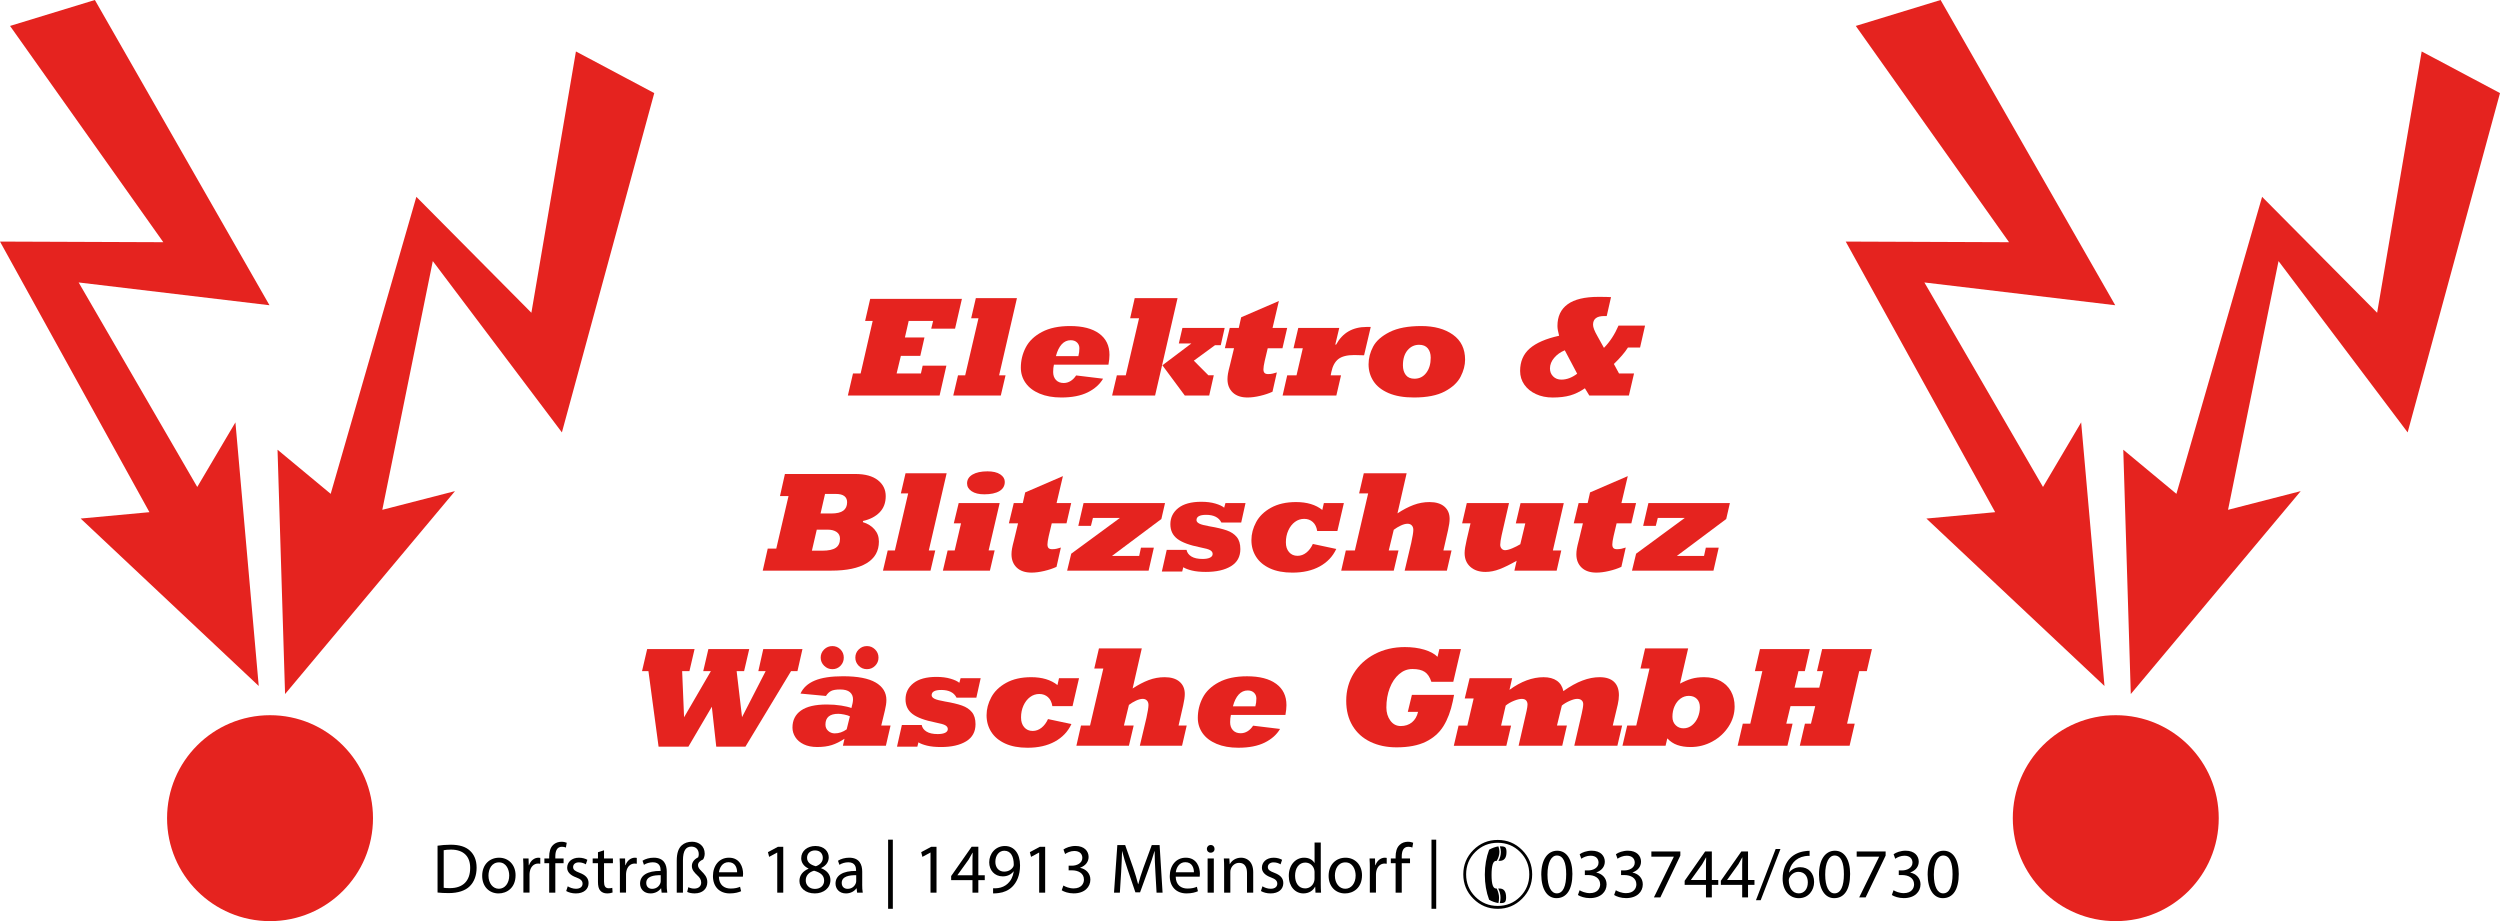 <?xml version="1.0" encoding="UTF-8"?><svg id="Ebene_1" xmlns="http://www.w3.org/2000/svg" width="1469.84" height="541.58" xmlns:xlink="http://www.w3.org/1999/xlink" viewBox="0 0 1469.84 541.58"><defs><style>.cls-1{clip-path:url(#clippath-2);}.cls-2{clip-path:url(#clippath-1);}.cls-3{clip-path:url(#clippath-4);}.cls-4{fill:#e5231f;}.cls-5{clip-path:url(#clippath);}.cls-6{fill:none;}.cls-7{clip-path:url(#clippath-3);}</style><clipPath id="clippath"><rect class="cls-6" width="1469.84" height="541.58"/></clipPath><clipPath id="clippath-1"><rect class="cls-6" width="1469.84" height="541.58"/></clipPath><clipPath id="clippath-2"><rect class="cls-6" x="254.11" y="491.12" width="899.03" height="43.21"/></clipPath><clipPath id="clippath-3"><rect class="cls-6" x="254.11" y="491.12" width="899.03" height="43.21"/></clipPath><clipPath id="clippath-4"><rect class="cls-6" x="254.11" y="491.12" width="899.03" height="43.21"/></clipPath></defs><g><path class="cls-4" d="M547.49,193.24l1.13-4.56h-14.37l-2.22,9.73h11.5l-2.45,10.82h-11.43l-2.49,10.33h14.29l1.02-4.56h13.95l-4,17.54h-53.93l3.02-12.97h4.49l7.09-30.89h-4.45l2.98-12.97h53.93l-4.04,17.54h-14.02Z"/><path class="cls-4" d="M591.2,220.66l-2.79,11.88h-27.95l2.79-11.88h4.22l7.81-33.53h-4.3l2.75-11.84h24.17l-10.48,45.37h3.78Z"/><path class="cls-4" d="M652.3,208.59c0,1.66-.2,3.6-.6,5.81h-32.06c-.3,1.28-.45,2.72-.45,4.3,0,1.96,.55,3.53,1.66,4.71s2.62,1.77,4.53,1.77c1.43,0,2.78-.38,4.04-1.15,1.26-.77,2.35-1.87,3.28-3.3l15.84,1.92c-1.96,3.34-4.97,6.02-9.03,8.03-4.06,2.01-9.23,3.02-15.52,3.02-4.9,0-9.16-.76-12.77-2.28-3.61-1.52-6.35-3.61-8.22-6.26-1.87-2.65-2.81-5.65-2.81-8.99,0-4.22,.96-8.19,2.89-11.9,1.92-3.71,5.08-6.73,9.47-9.07,4.39-2.34,9.92-3.51,16.61-3.51,7.37,0,13.07,1.48,17.1,4.43s6.04,7.12,6.04,12.47Zm-17.69-3.85c0-1.36-.46-2.48-1.38-3.38-.92-.89-2.16-1.34-3.71-1.34-2.06,0-3.83,.8-5.3,2.39s-2.61,3.92-3.41,6.96h13.2c.4-1.44,.6-2.99,.6-4.63Z"/><path class="cls-4" d="M653.85,232.54l2.79-11.88h5.24l7.81-33.53h-5.24l2.68-11.84h25.19l-13.2,57.25h-25.27Zm39.22-30.59l2.11-9.13h24.85l-2.3,10.14h-3.39l-12.45,9.09,8.56,8.6h3.17l-2.68,11.88h-14.37l-13.16-17.76,17.01-12.82h-7.35Z"/><path class="cls-4" d="M754.01,204.74h-8.67l-1.77,7.47c-.5,2.21-.75,3.86-.75,4.94,0,.98,.22,1.69,.66,2.13s1.15,.66,2.13,.66,1.88-.1,2.7-.3,1.62-.43,2.4-.68l-2.56,11.35c-2.11,.98-4.53,1.79-7.26,2.43-2.73,.64-5.2,.96-7.41,.96-3.75,0-6.65-.98-8.71-2.94s-3.09-4.56-3.09-7.81c0-1.03,.1-2.14,.3-3.32,.2-1.18,.59-2.85,1.17-5.02l2.38-9.88h-5.39l2.87-11.92h5.32l1.4-6.26,22.18-9.58-3.73,15.84h8.6l-2.77,11.93Z"/><path class="cls-4" d="M803.53,192.22h2.38l-3.92,16.67c-1.66-.1-3.6-.15-5.81-.15-4.17,0-7.27,.79-9.3,2.36-2.02,1.57-3.4,4.11-4.13,7.6l-.38,1.96h6.07l-2.75,11.88h-31.6l2.71-11.88h5.47l3.7-15.92h-5.47l2.79-11.92h24.1l-2.34,9.8h.49c3.75-6.93,9.74-10.4,17.99-10.4Z"/><path class="cls-4" d="M861.38,211.46c0,3.24-.87,6.58-2.62,9.99-1.75,3.42-4.86,6.32-9.33,8.69s-10.51,3.56-18.1,3.56c-5.96,0-10.94-.86-14.93-2.58-4-1.72-6.96-4.05-8.88-7-1.92-2.94-2.89-6.24-2.89-9.88s.89-7.04,2.66-10.41c1.77-3.37,5-6.23,9.69-8.6,4.69-2.36,10.89-3.54,18.61-3.54s13.88,1.7,18.65,5.09c4.76,3.4,7.14,8.29,7.14,14.68Zm-29.79,11.2c2.92,0,5.24-1.16,6.98-3.47s2.6-5.28,2.6-8.9c0-2.26-.57-4.09-1.72-5.49-1.14-1.4-2.85-2.09-5.11-2.09-2.72,0-4.98,1.07-6.79,3.21s-2.72,5.09-2.72,8.86c0,2.31,.56,4.21,1.68,5.68,1.12,1.46,2.82,2.2,5.08,2.2Z"/><path class="cls-4" d="M947.18,174.69l-2.53,11.13h-1.55c-4.33,0-6.49,1.7-6.49,5.09,0,1.51,.84,3.72,2.53,6.64l3.88,6.98c3.49-3.57,6.35-7.93,8.56-13.09h15.61l-2.94,12.9h-7.13c-1.79,2.84-4.54,6.06-8.26,9.66l3.02,5.58h8.83l-3.02,12.97h-23.27l-2.6-4.26c-2.94,2.01-5.84,3.42-8.69,4.22s-6.27,1.21-10.24,1.21c-3.67,0-6.96-.67-9.86-2.02-2.9-1.34-5.18-3.2-6.83-5.56-1.65-2.36-2.47-5.04-2.47-8.03,0-5.51,1.88-9.91,5.64-13.2s9.52-5.79,17.29-7.51c-.65-2.36-.98-4.29-.98-5.77,0-5.58,1.99-9.82,5.98-12.73,3.98-2.9,10.03-4.36,18.12-4.36,3.3,0,5.77,.05,7.4,.15Zm-29.19,48.5c3.14,0,6.24-1.16,9.28-3.47l-7.28-13.77c-2.51,1.03-4.6,2.51-6.24,4.45-1.65,1.94-2.47,4.01-2.47,6.22,0,1.91,.63,3.48,1.89,4.71,1.25,1.24,2.86,1.86,4.82,1.86Z"/></g><g><path class="cls-4" d="M520.75,291.71c0,3.9-1.19,7.07-3.58,9.52-2.39,2.45-5.64,4.14-9.77,5.07l-.08,.68c2.87,.88,5.15,2.31,6.86,4.3,1.71,1.99,2.56,4.36,2.56,7.13,0,5.58-2.41,9.82-7.22,12.73-4.81,2.9-11.74,4.36-20.76,4.36h-40.32l2.94-12.97h5.02l7.2-30.89h-5.02l2.9-12.97h41.36c5.76,0,10.18,1.21,13.27,3.62,3.09,2.41,4.64,5.55,4.64,9.42Zm-26.89,25.01c0-1.74-.67-3.05-2-3.96s-3.08-1.36-5.24-1.36h-6.41l-2.87,12.37h6.03c3.7,0,6.37-.57,8.01-1.7,1.66-1.13,2.48-2.92,2.48-5.35Zm4.19-21.46c0-1.53-.54-2.73-1.62-3.58-1.08-.85-2.75-1.28-5.02-1.28h-6.34l-2.64,11.5h6.26c3.24,0,5.61-.55,7.11-1.66s2.25-2.77,2.25-4.98Z"/><path class="cls-4" d="M549.87,323.62l-2.79,11.88h-27.95l2.79-11.88h4.22l7.81-33.53h-4.3l2.75-11.84h24.17l-10.48,45.37h3.78Z"/><path class="cls-4" d="M584.79,323.62l-2.79,11.88h-27.64l2.79-11.88h4.15l3.73-15.92h-4.26l2.87-11.92h24.1l-6.49,27.83h3.54Zm5.96-40.31c0,2.36-1.06,4.17-3.17,5.43-2.11,1.26-5.08,1.89-8.9,1.89-3.14,0-5.61-.6-7.41-1.81s-2.7-2.74-2.7-4.6c0-2.21,1.07-3.95,3.21-5.21,2.14-1.26,5.08-1.89,8.82-1.89,3.19,0,5.68,.59,7.47,1.77,1.78,1.19,2.68,2.66,2.68,4.42Z"/><path class="cls-4" d="M627.03,307.7h-8.67l-1.77,7.47c-.5,2.21-.75,3.86-.75,4.94,0,.98,.22,1.69,.66,2.13s1.15,.66,2.13,.66,1.88-.1,2.7-.3c.82-.2,1.62-.43,2.4-.68l-2.56,11.35c-2.11,.98-4.53,1.79-7.26,2.43-2.73,.64-5.2,.96-7.41,.96-3.75,0-6.65-.98-8.71-2.94s-3.09-4.56-3.09-7.81c0-1.03,.1-2.14,.3-3.32s.59-2.85,1.17-5.02l2.38-9.88h-5.39l2.87-11.92h5.32l1.4-6.26,22.18-9.58-3.73,15.84h8.6l-2.77,11.93Z"/><path class="cls-4" d="M682.81,305.14l-29.04,21.72h15.99l1.06-4.86h7.58l-3.09,13.5h-47.9l2.41-9.96,28.59-21.01h-15.84l-1.17,4.64h-7.43l3.09-13.39h47.9l-2.15,9.36Z"/><path class="cls-4" d="M719.73,298.5l.75-2.71h11.8l-2.53,11.43h-11.65c-1.51-3.02-4.5-4.53-8.98-4.53-3.77,0-5.66,1.03-5.66,3.09,0,.8,.54,1.49,1.62,2.05,1.08,.57,3.14,1.11,6.19,1.64,4.17,.7,7.51,1.5,10.01,2.38s4.46,2.18,5.86,3.9c1.41,1.72,2.11,4.08,2.11,7.07,0,4.48-1.84,7.83-5.51,10.07-3.67,2.24-8.6,3.36-14.78,3.36-3.24,0-5.97-.27-8.18-.81s-3.91-1.19-5.09-1.94l-.64,2.53h-11.96l2.87-12.75h11.65c.3,1.61,1.24,2.9,2.81,3.88s3.78,1.47,6.62,1.47c1.89,0,3.34-.26,4.37-.77s1.55-1.24,1.55-2.17c0-.88-.46-1.6-1.38-2.17s-2.85-1.12-5.79-1.68c-6.34-1.26-10.87-2.93-13.6-5.02s-4.09-4.95-4.09-8.6c0-3.87,1.55-7.04,4.64-9.5s7.62-3.7,13.58-3.7c3.09,0,5.83,.35,8.2,1.04,2.4,.7,4.13,1.51,5.21,2.44Z"/><path class="cls-4" d="M777.43,299.82l.91-4.04h11.77l-3.81,16.41h-11.88c-.35-2.29-1.21-4.05-2.58-5.28s-3.06-1.85-5.07-1.85-3.83,.6-5.45,1.81-2.91,2.87-3.87,4.98c-.96,2.11-1.43,4.44-1.43,6.98s.62,4.34,1.87,5.79c1.24,1.45,2.9,2.17,4.96,2.17,1.89,0,3.61-.62,5.19-1.87,1.57-1.24,2.85-2.95,3.83-5.11l13.77,2.94c-2.06,4.43-5.31,7.85-9.73,10.28s-9.78,3.64-16.07,3.64c-5.15,0-9.54-.82-13.14-2.47-3.61-1.65-6.34-3.92-8.18-6.81-1.85-2.89-2.77-6.16-2.77-9.81s.92-7.12,2.77-10.58,4.77-6.29,8.77-8.5,8.9-3.32,14.71-3.32c6.4,0,11.56,1.55,15.43,4.64Z"/><path class="cls-4" d="M840.45,295.18c3.77,0,6.69,.89,8.75,2.66s3.09,4.18,3.09,7.22c0,1.66-.31,3.87-.94,6.64l-2.72,11.92h4.79l-2.75,11.88h-24.82l3.88-16.37c.8-3.67,1.21-6.2,1.21-7.58,0-1.13-.31-2.02-.92-2.66-.62-.64-1.44-.96-2.47-.96-1.13,0-2.45,.35-3.94,1.04-1.5,.69-2.88,1.53-4.17,2.51l-2.94,12.14h5.73l-2.79,11.88h-30.89l2.71-11.88h5.32l7.81-33.53h-5.32l2.75-11.84h25.19l-5.39,23.57c3.29-2.16,6.44-3.81,9.45-4.94,3.01-1.13,6.13-1.7,9.38-1.7Z"/><path class="cls-4" d="M882.04,320.3c0,.91,.27,1.66,.81,2.26s1.21,.91,2.02,.91c1.08,0,2.49-.36,4.22-1.09s3.32-1.53,4.75-2.41l2.94-12.26h-5.58l2.79-11.92h25.42l-6.41,27.83h4.94l-2.72,11.88h-24.85l1.32-5.81c-3.77,2.16-7.08,3.8-9.94,4.9-2.85,1.11-5.65,1.66-8.39,1.66-3.7,0-6.66-1-8.9-3-2.24-2-3.36-4.7-3.36-8.09,0-1.76,.43-4.46,1.28-8.11l2.19-9.35h-4.94l2.75-11.92h24.82l-4.34,18.93c-.54,2.47-.82,4.33-.82,5.59Z"/><path class="cls-4" d="M959.13,307.7h-8.67l-1.77,7.47c-.5,2.21-.75,3.86-.75,4.94,0,.98,.22,1.69,.66,2.13s1.15,.66,2.13,.66,1.88-.1,2.7-.3c.82-.2,1.62-.43,2.4-.68l-2.56,11.35c-2.11,.98-4.53,1.79-7.26,2.43-2.73,.64-5.2,.96-7.41,.96-3.75,0-6.65-.98-8.71-2.94s-3.09-4.56-3.09-7.81c0-1.03,.1-2.14,.3-3.32s.59-2.85,1.17-5.02l2.38-9.88h-5.39l2.87-11.92h5.32l1.4-6.26,22.18-9.58-3.73,15.84h8.6l-2.77,11.93Z"/><path class="cls-4" d="M1014.91,305.14l-29.04,21.72h15.99l1.06-4.86h7.58l-3.09,13.5h-47.9l2.41-9.96,28.59-21.01h-15.84l-1.17,4.64h-7.43l3.09-13.39h47.9l-2.15,9.36Z"/></g><g><path class="cls-4" d="M401.06,394.59l1.13,27.12,15.76-27.12h-4.49l3.02-12.97h24.02l-3.02,12.97h-4.38l3.17,27.04,13.88-27.04h-4.3l2.9-12.97h23.04l-2.94,12.97h-3.77l-26.81,44.39h-17.16l-2.6-23.46-13.77,23.46h-17.54l-5.96-44.39h-3.77l3.02-12.97h27.87l-3.02,12.97h-4.28Z"/><path class="cls-4" d="M521.14,411.56c0,1.71-.29,3.75-.87,6.11l-2.15,8.9h5.47l-2.75,11.88h-25.27l.94-4.11c-2.59,1.71-5.08,2.95-7.47,3.71-2.39,.77-5.26,1.15-8.6,1.15-3.04,0-5.66-.52-7.84-1.56-2.19-1.04-3.85-2.45-4.98-4.21-1.13-1.76-1.7-3.65-1.7-5.66,0-4.32,1.67-7.67,5.02-10.03,3.34-2.36,8.38-3.54,15.12-3.54,3.04,0,5.86,.21,8.47,.62,2.6,.42,4.62,.9,6.05,1.45,.63-2.21,.94-3.93,.94-5.17,0-1.71-.61-3.09-1.83-4.15-1.22-1.06-3.14-1.58-5.75-1.58-2.36,0-4.12,.29-5.28,.87s-2.17,1.56-3.05,2.94l-14.97-1.4c1.53-3.39,4.32-5.94,8.35-7.64s9.58-2.55,16.65-2.55c8.55,0,14.93,1.22,19.16,3.66,4.22,2.46,6.34,5.89,6.34,10.31Zm-25.05-24.92c0,1.86-.64,3.46-1.92,4.79s-2.88,2-4.79,2-3.47-.67-4.83-2-2.04-2.93-2.04-4.79,.68-3.52,2.04-4.83,2.97-1.96,4.83-1.96,3.44,.65,4.75,1.96,1.96,2.92,1.96,4.83Zm-5.31,44.54c2.46,0,4.8-.79,7.01-2.38l1.89-7.66c-.78-.4-1.89-.75-3.34-1.04s-2.61-.43-3.49-.43c-5.03,0-7.54,2.11-7.54,6.34,0,1.51,.54,2.75,1.62,3.71s2.36,1.46,3.85,1.46Zm25.72-44.54c0,1.86-.66,3.46-1.98,4.79-1.32,1.33-2.92,2-4.81,2s-3.53-.67-4.85-2c-1.32-1.33-1.98-2.93-1.98-4.79s.67-3.52,2.02-4.83c1.34-1.31,2.95-1.96,4.81-1.96s3.42,.65,4.77,1.96c1.35,1.31,2.02,2.92,2.02,4.83Z"/><path class="cls-4" d="M564.02,401.46l.75-2.71h11.8l-2.53,11.43h-11.65c-1.51-3.02-4.5-4.53-8.98-4.53-3.77,0-5.66,1.03-5.66,3.09,0,.8,.54,1.49,1.62,2.05,1.08,.57,3.14,1.11,6.19,1.64,4.17,.7,7.51,1.5,10.01,2.38s4.46,2.18,5.86,3.9c1.41,1.72,2.11,4.08,2.11,7.07,0,4.48-1.84,7.83-5.51,10.07-3.67,2.24-8.6,3.36-14.78,3.36-3.24,0-5.97-.27-8.18-.81s-3.91-1.19-5.09-1.94l-.64,2.53h-11.96l2.87-12.75h11.65c.3,1.61,1.24,2.9,2.81,3.88s3.78,1.47,6.62,1.47c1.89,0,3.34-.26,4.37-.77s1.55-1.24,1.55-2.17c0-.88-.46-1.6-1.38-2.17s-2.85-1.12-5.79-1.68c-6.34-1.26-10.87-2.93-13.6-5.02s-4.09-4.95-4.09-8.6c0-3.87,1.55-7.04,4.64-9.5s7.62-3.7,13.58-3.7c3.09,0,5.83,.35,8.2,1.04,2.4,.7,4.13,1.51,5.21,2.44Z"/><path class="cls-4" d="M621.72,402.78l.91-4.04h11.77l-3.81,16.41h-11.88c-.35-2.29-1.21-4.05-2.58-5.28s-3.06-1.85-5.07-1.85-3.83,.6-5.45,1.81-2.91,2.87-3.87,4.98c-.96,2.11-1.43,4.44-1.43,6.98s.62,4.34,1.87,5.79c1.24,1.45,2.9,2.17,4.96,2.17,1.89,0,3.61-.62,5.19-1.87,1.57-1.24,2.85-2.95,3.83-5.11l13.77,2.94c-2.06,4.43-5.31,7.85-9.73,10.28s-9.78,3.64-16.07,3.64c-5.15,0-9.54-.82-13.14-2.47-3.61-1.65-6.34-3.92-8.18-6.81-1.85-2.89-2.77-6.16-2.77-9.81s.92-7.12,2.77-10.58,4.77-6.29,8.77-8.5,8.9-3.32,14.71-3.32c6.4,0,11.56,1.55,15.43,4.64Z"/><path class="cls-4" d="M684.74,398.14c3.77,0,6.69,.89,8.75,2.66s3.09,4.18,3.09,7.22c0,1.66-.31,3.87-.94,6.64l-2.72,11.92h4.79l-2.75,11.88h-24.82l3.88-16.37c.8-3.67,1.21-6.2,1.21-7.58,0-1.13-.31-2.02-.92-2.66-.62-.64-1.44-.96-2.47-.96-1.13,0-2.45,.35-3.94,1.04-1.5,.69-2.88,1.53-4.17,2.51l-2.94,12.14h5.73l-2.79,11.88h-30.89l2.71-11.88h5.32l7.81-33.53h-5.32l2.75-11.84h25.19l-5.39,23.57c3.29-2.16,6.44-3.81,9.45-4.94,3.01-1.14,6.13-1.7,9.38-1.7Z"/><path class="cls-4" d="M756.35,414.51c0,1.66-.2,3.6-.6,5.81h-32.06c-.3,1.28-.45,2.72-.45,4.3,0,1.96,.55,3.53,1.66,4.71s2.62,1.77,4.53,1.77c1.43,0,2.78-.38,4.04-1.15,1.26-.77,2.35-1.87,3.28-3.3l15.84,1.92c-1.96,3.34-4.97,6.02-9.03,8.03-4.06,2.01-9.23,3.02-15.52,3.02-4.9,0-9.16-.76-12.77-2.28-3.61-1.52-6.35-3.61-8.22-6.26-1.87-2.65-2.81-5.65-2.81-8.99,0-4.22,.96-8.19,2.89-11.9,1.92-3.71,5.08-6.73,9.47-9.07,4.39-2.34,9.92-3.51,16.61-3.51,7.37,0,13.07,1.48,17.1,4.43s6.04,7.11,6.04,12.47Zm-17.68-3.85c0-1.36-.46-2.48-1.38-3.38-.92-.89-2.16-1.34-3.71-1.34-2.06,0-3.83,.8-5.3,2.39s-2.61,3.92-3.41,6.96h13.2c.4-1.45,.6-3,.6-4.63Z"/><path class="cls-4" d="M845.17,386.18l1.09-4.56h12.67l-4.49,19.23h-12.9c-.88-2.74-2.17-4.68-3.87-5.81s-4.09-1.7-7.18-1.7-5.58,1.01-7.92,3.02c-2.34,2.01-4.17,4.74-5.49,8.18s-1.98,7.25-1.98,11.43c0,2.99,.77,5.56,2.32,7.69,1.55,2.14,3.59,3.21,6.13,3.21s4.81-.72,6.58-2.17,2.97-3.5,3.6-6.17h-6.03l2.41-9.99h24.78l-.75,3.81c-1.21,5.76-3.03,10.6-5.47,14.54-2.44,3.94-5.9,7-10.37,9.2-4.48,2.2-10.22,3.3-17.24,3.3-5.76,0-10.88-1.08-15.37-3.24s-7.98-5.3-10.47-9.43-3.73-9.01-3.73-14.67c0-6.03,1.49-11.45,4.47-16.24,2.98-4.79,7.1-8.55,12.35-11.28s11.12-4.09,17.61-4.09c4.22,0,8.03,.5,11.43,1.51,3.41,1.02,6.01,2.42,7.82,4.23Z"/><path class="cls-4" d="M919.16,406.32c4.02-2.84,7.77-4.92,11.24-6.22,3.47-1.31,6.83-1.96,10.07-1.96,3.72,0,6.54,.91,8.47,2.73,1.92,1.82,2.88,4.44,2.88,7.86,0,1.63-.23,3.46-.68,5.47l-2.94,12.37h5.51l-2.79,11.88h-25.34l4.34-18.78c.6-2.61,.91-4.51,.91-5.69,0-.93-.31-1.68-.92-2.24-.62-.57-1.49-.85-2.62-.85s-2.58,.38-4.36,1.15-3.33,1.69-4.66,2.77l-2.87,11.77h5.84l-2.75,11.88h-25.65l4.71-20.55c.35-1.68,.53-2.92,.53-3.7,0-.98-.27-1.78-.81-2.39s-1.4-.92-2.58-.92-2.7,.37-4.56,1.11-3.48,1.68-4.87,2.81l-2.71,11.77h5.88l-2.79,11.88h-30.89l2.79-11.88h5.17l3.7-15.92h-5.24l2.87-11.92h25l-1.55,6.83c6.76-4.95,13.44-7.43,20.03-7.43,3.24,0,5.86,.7,7.84,2.09,1.98,1.39,3.25,3.42,3.8,6.08Z"/><path class="cls-4" d="M1001.94,398.14c3.67,0,6.86,.74,9.56,2.21,2.7,1.47,4.77,3.51,6.2,6.11,1.43,2.6,2.15,5.58,2.15,8.92,0,4.22-1.19,8.17-3.58,11.84s-5.56,6.59-9.52,8.75-8.22,3.24-12.77,3.24c-2.99,0-5.61-.4-7.84-1.19-2.24-.79-4.2-2.09-5.88-3.9l-1.02,4.34h-25.34l2.79-11.88h5.32l7.81-33.53h-5.32l2.71-11.84h25.31l-4.79,20.71c2.39-1.28,4.65-2.23,6.79-2.85,2.13-.62,4.61-.93,7.42-.93Zm-12.18,30.06c1.89,0,3.56-.6,5.04-1.79,1.47-1.19,2.61-2.74,3.41-4.64,.8-1.9,1.21-3.88,1.21-5.94s-.6-3.76-1.79-4.94c-1.19-1.18-2.76-1.77-4.7-1.77-1.81,0-3.45,.54-4.92,1.62-1.47,1.08-2.63,2.56-3.47,4.43s-1.26,3.97-1.26,6.28c0,2.01,.62,3.64,1.85,4.88,1.23,1.24,2.77,1.87,4.63,1.87Z"/><path class="cls-4" d="M1057.38,394.59l-2.3,9.73h14.52l2.3-9.73h-3.62l3.02-12.97h29.27l-3.02,12.97h-4.45l-7.13,30.89h4.49l-3.02,12.97h-29.27l3.02-12.97h3.55l2.49-10.33h-14.52l-2.49,10.33h3.7l-3.02,12.97h-29.27l3.02-12.97h4.41l7.09-30.89h-4.38l2.98-12.97h29.3l-2.94,12.97h-3.73Z"/></g><polygon class="cls-4" points="330.36 254.22 254.46 153.5 224.77 299.74 267.5 288.75 167.6 408.05 163.17 264.4 194.42 290.35 244.79 115.72 312.42 183.88 338.61 30.25 384.66 54.73 330.36 254.22"/><g class="cls-5"><path class="cls-4" d="M158.76,541.57c33.44,0,60.54-27.1,60.54-60.54s-27.11-60.54-60.54-60.54-60.54,27.11-60.54,60.54c0,33.44,27.11,60.54,60.54,60.54"/></g><polygon class="cls-4" points="5.9 15.25 96.02 142.4 0 142.03 87.86 301.13 47.42 304.87 152.12 403.32 138.41 248.32 115.97 286.31 46.24 166.07 158.44 179.46 55.78 0 5.9 15.25"/><polygon class="cls-4" points="1397.6 183.88 1329.97 115.72 1279.59 290.35 1248.35 264.4 1252.77 408.05 1352.68 288.75 1309.95 299.74 1339.63 153.5 1415.54 254.22 1469.84 54.73 1423.79 30.25 1397.6 183.88"/><g class="cls-2"><path class="cls-4" d="M1243.94,541.57c33.44,0,60.54-27.1,60.54-60.54s-27.1-60.54-60.54-60.54-60.54,27.11-60.54,60.54c0,33.44,27.1,60.54,60.54,60.54"/></g><polygon class="cls-4" points="1091.08 15.25 1181.19 142.4 1085.17 142.03 1173.03 301.13 1132.59 304.87 1237.3 403.32 1223.59 248.32 1201.15 286.31 1131.42 166.07 1243.62 179.46 1140.95 0 1091.08 15.25"/><g><g class="cls-1"><g><path d="M257.26,497.22c2.2-.33,4.81-.58,7.68-.58,5.19,0,8.88,1.2,11.33,3.49,2.49,2.28,3.94,5.52,3.94,10.04s-1.41,8.3-4.03,10.88c-2.61,2.61-6.93,4.03-12.37,4.03-2.57,0-4.73-.12-6.56-.33v-27.53h.01Zm3.61,24.74c.91,.17,2.24,.21,3.65,.21,7.72,0,11.91-4.32,11.91-11.87,.04-6.6-3.69-10.79-11.33-10.79-1.87,0-3.28,.17-4.23,.37v22.08Z"/><path d="M303.12,514.61c0,7.43-5.15,10.67-10,10.67-5.44,0-9.63-3.98-9.63-10.33,0-6.72,4.4-10.67,9.96-10.67s9.67,4.19,9.67,10.33Zm-15.93,.21c0,4.4,2.53,7.72,6.1,7.72s6.1-3.28,6.1-7.8c0-3.4-1.7-7.72-6.02-7.72s-6.18,3.98-6.18,7.8Z"/><path d="M307.73,511c0-2.37-.04-4.4-.17-6.27h3.2l.12,3.94h.17c.91-2.7,3.11-4.4,5.56-4.4,.42,0,.71,.04,1.04,.12v3.44c-.37-.08-.75-.12-1.25-.12-2.57,0-4.4,1.95-4.9,4.69-.08,.5-.17,1.08-.17,1.7v10.71h-3.61v-13.81h0Z"/><path d="M322.88,524.82v-17.31h-2.82v-2.78h2.82v-.95c0-2.82,.62-5.4,2.32-7.01,1.37-1.33,3.2-1.87,4.9-1.87,1.29,0,2.41,.29,3.11,.58l-.5,2.82c-.54-.25-1.29-.46-2.32-.46-3.11,0-3.9,2.74-3.9,5.81v1.08h4.86v2.78h-4.86v17.31h-3.61Z"/><path d="M333.8,521.09c1.08,.71,2.99,1.45,4.81,1.45,2.66,0,3.9-1.33,3.9-2.99s-1.04-2.7-3.74-3.69c-3.61-1.29-5.31-3.28-5.31-5.69,0-3.24,2.61-5.89,6.93-5.89,2.03,0,3.82,.58,4.94,1.24l-.91,2.66c-.79-.5-2.24-1.16-4.11-1.16-2.16,0-3.36,1.25-3.36,2.74,0,1.66,1.2,2.41,3.82,3.4,3.49,1.33,5.27,3.07,5.27,6.06,0,3.53-2.74,6.06-7.51,6.06-2.2,0-4.23-.58-5.64-1.41l.91-2.78Z"/><path d="M355.13,499.92v4.81h5.23v2.78h-5.23v10.83c0,2.49,.71,3.9,2.74,3.9,1,0,1.58-.08,2.12-.25l.17,2.74c-.71,.29-1.83,.54-3.24,.54-1.7,0-3.07-.58-3.94-1.58-1.04-1.08-1.41-2.86-1.41-5.23v-10.96h-3.11v-2.78h3.11v-3.68l3.56-1.12Z"/><path d="M364.47,511c0-2.37-.04-4.4-.17-6.27h3.2l.12,3.94h.17c.91-2.7,3.11-4.4,5.56-4.4,.42,0,.71,.04,1.04,.12v3.44c-.37-.08-.75-.12-1.25-.12-2.57,0-4.4,1.95-4.9,4.69-.08,.5-.17,1.08-.17,1.7v10.71h-3.61v-13.81h0Z"/><path d="M391.99,520.01c0,1.74,.08,3.44,.33,4.81h-3.32l-.29-2.53h-.12c-1.12,1.58-3.28,2.99-6.14,2.99-4.07,0-6.14-2.86-6.14-5.77,0-4.86,4.32-7.51,12.08-7.47v-.42c0-1.66-.46-4.65-4.57-4.65-1.87,0-3.82,.58-5.23,1.49l-.83-2.41c1.66-1.08,4.07-1.78,6.6-1.78,6.14,0,7.64,4.19,7.64,8.22v7.52h0Zm-3.53-5.44c-3.98-.08-8.51,.62-8.51,4.52,0,2.37,1.58,3.49,3.44,3.49,2.61,0,4.27-1.66,4.86-3.36,.12-.37,.21-.79,.21-1.16v-3.49h0Z"/><path d="M397.88,524.82v-18.76c0-4.73,1.12-7.39,2.95-9.05,1.58-1.41,3.57-2.12,6.1-2.12,3.94,0,7.39,2.49,7.39,7.01,0,1.45-.5,2.74-.95,3.4-1.87,.79-2.99,1.95-2.99,3.36s.83,2.28,2.12,3.61c1.66,1.66,3.36,3.4,3.36,6.39,0,3.9-2.82,6.6-7.43,6.6-1.54,0-3.2-.25-4.4-.87l.66-2.78c1.08,.54,2.24,.83,3.49,.83,2.66,0,4.07-1.58,4.07-3.49,0-1.74-.75-2.9-2.24-4.27-1.74-1.66-3.24-3.2-3.24-5.52,0-2.12,1.33-3.94,3.69-5.1,.21-.5,.37-1.08,.37-1.78,0-2.86-1.74-4.52-4.32-4.52-3.2,0-4.98,2.24-4.98,8.13v18.93h-3.65Z"/><path d="M422.66,515.44c.08,4.94,3.24,6.97,6.89,6.97,2.61,0,4.19-.46,5.56-1.04l.62,2.61c-1.29,.58-3.49,1.29-6.68,1.29-6.18,0-9.88-4.11-9.88-10.17s3.57-10.83,9.42-10.83c6.56,0,8.3,5.77,8.3,9.46,0,.75-.08,1.33-.12,1.7h-14.11Zm10.71-2.6c.04-2.32-.95-5.93-5.06-5.93-3.69,0-5.31,3.4-5.6,5.93h10.66Z"/><path d="M456.98,501.25h-.08l-4.69,2.53-.71-2.78,5.89-3.15h3.11v26.98h-3.53v-23.58h0Z"/><path d="M475.33,510.63c-2.99-1.41-4.27-3.74-4.27-6.06,0-4.27,3.61-7.18,8.34-7.18,5.23,0,7.84,3.28,7.84,6.64,0,2.28-1.12,4.73-4.44,6.31v.12c3.36,1.33,5.44,3.69,5.44,6.97,0,4.69-4.03,7.84-9.17,7.84-5.64,0-9.05-3.36-9.05-7.3,0-3.4,2.03-5.81,5.35-7.22l-.04-.12Zm9.21,7.18c0-3.28-2.28-4.86-5.94-5.89-3.15,.91-4.86,2.99-4.86,5.56-.12,2.74,1.95,5.15,5.4,5.15,3.29-.01,5.4-2.08,5.4-4.82Zm-10.04-13.49c0,2.7,2.03,4.15,5.15,4.98,2.32-.79,4.11-2.45,4.11-4.9,0-2.16-1.29-4.4-4.57-4.4-3.03,0-4.69,1.99-4.69,4.32Z"/><path d="M506.91,520.01c0,1.74,.08,3.44,.33,4.81h-3.32l-.29-2.53h-.12c-1.12,1.58-3.28,2.99-6.14,2.99-4.07,0-6.14-2.86-6.14-5.77,0-4.86,4.32-7.51,12.08-7.47v-.42c0-1.66-.46-4.65-4.57-4.65-1.87,0-3.82,.58-5.23,1.49l-.83-2.41c1.66-1.08,4.07-1.78,6.6-1.78,6.14,0,7.64,4.19,7.64,8.22v7.52h-.01Zm-3.52-5.44c-3.98-.08-8.51,.62-8.51,4.52,0,2.37,1.58,3.49,3.44,3.49,2.61,0,4.27-1.66,4.86-3.36,.12-.37,.21-.79,.21-1.16v-3.49Z"/><path d="M524.93,493.69v41.5h-2.78v-41.5h2.78Z"/><path d="M547.09,501.25h-.08l-4.69,2.53-.71-2.78,5.89-3.15h3.11v26.98h-3.53v-23.58h.01Z"/><path d="M571.75,524.82v-7.35h-12.53v-2.41l12.04-17.22h3.94v16.77h3.78v2.86h-3.78v7.35h-3.45Zm0-10.21v-9.01c0-1.41,.04-2.82,.12-4.23h-.12c-.83,1.58-1.49,2.74-2.24,3.98l-6.6,9.17v.08h8.84Z"/><path d="M583.87,522.25c.79,.08,1.7,0,2.95-.12,2.12-.29,4.11-1.16,5.64-2.61,1.79-1.62,3.07-3.98,3.57-7.18h-.12c-1.49,1.83-3.65,2.91-6.35,2.91-4.86,0-7.97-3.65-7.97-8.26,0-5.11,3.69-9.59,9.21-9.59s8.92,4.48,8.92,11.37c0,5.93-1.99,10.08-4.65,12.66-2.08,2.03-4.94,3.28-7.84,3.61-1.33,.21-2.49,.25-3.36,.21v-3h0Zm6.6-22.08c-3.07,0-5.27,2.74-5.27,6.56,0,3.36,2.03,5.73,5.19,5.73,2.45,0,4.36-1.2,5.31-2.82,.21-.33,.33-.75,.33-1.33,0-4.61-1.7-8.13-5.52-8.13h-.04Z"/><path d="M610.97,501.25h-.08l-4.69,2.53-.71-2.78,5.89-3.15h3.11v26.98h-3.53v-23.58h.01Z"/><path d="M625.21,520.63c1.04,.66,3.45,1.7,5.98,1.7,4.69,0,6.14-2.99,6.1-5.23-.04-3.78-3.45-5.4-6.97-5.4h-2.03v-2.74h2.03c2.66,0,6.02-1.37,6.02-4.57,0-2.16-1.37-4.07-4.73-4.07-2.16,0-4.23,.96-5.4,1.79l-.96-2.66c1.41-1.04,4.15-2.08,7.06-2.08,5.31,0,7.72,3.15,7.72,6.43,0,2.78-1.66,5.15-4.98,6.35v.08c3.32,.66,6.02,3.15,6.02,6.93,0,4.32-3.36,8.09-9.84,8.09-3.03,0-5.69-.95-7.01-1.83l.99-2.79Z"/><path d="M679.29,512.54c-.21-3.9-.46-8.59-.42-12.08h-.12c-.96,3.28-2.12,6.81-3.53,10.62l-4.94,13.57h-2.74l-4.52-13.32c-1.33-3.94-2.45-7.55-3.24-10.87h-.08c-.08,3.49-.29,8.18-.54,12.37l-.75,12h-3.44l1.95-27.97h4.61l4.77,13.53c1.16,3.44,2.12,6.52,2.82,9.42h.12c.71-2.82,1.7-5.89,2.95-9.42l4.98-13.53h4.61l1.74,27.97h-3.53l-.7-12.29Z"/><path d="M691.24,515.44c.08,4.94,3.24,6.97,6.89,6.97,2.62,0,4.19-.46,5.56-1.04l.62,2.61c-1.29,.58-3.49,1.29-6.68,1.29-6.18,0-9.88-4.11-9.88-10.17s3.57-10.83,9.42-10.83c6.56,0,8.3,5.77,8.3,9.46,0,.75-.08,1.33-.12,1.7h-14.11Zm10.71-2.6c.04-2.32-.96-5.93-5.06-5.93-3.69,0-5.31,3.4-5.6,5.93h10.66Z"/><path d="M714.07,499.09c.04,1.25-.87,2.24-2.32,2.24-1.29,0-2.2-1-2.2-2.24s.96-2.28,2.28-2.28c1.37,0,2.24,.99,2.24,2.28Zm-4.07,25.73v-20.09h3.65v20.09h-3.65Z"/><path d="M719.71,510.17c0-2.07-.04-3.78-.17-5.44h3.24l.21,3.32h.08c1-1.91,3.32-3.78,6.64-3.78,2.78,0,7.1,1.66,7.1,8.55v12h-3.65v-11.58c0-3.24-1.2-5.94-4.65-5.94-2.41,0-4.27,1.7-4.9,3.74-.17,.46-.25,1.08-.25,1.7v12.08h-3.65v-14.65h0Z"/><path d="M742.25,521.09c1.08,.71,2.99,1.45,4.81,1.45,2.66,0,3.9-1.33,3.9-2.99s-1.04-2.7-3.73-3.69c-3.61-1.29-5.31-3.28-5.31-5.69,0-3.24,2.61-5.89,6.93-5.89,2.03,0,3.82,.58,4.94,1.24l-.91,2.66c-.79-.5-2.24-1.16-4.11-1.16-2.16,0-3.36,1.25-3.36,2.74,0,1.66,1.2,2.41,3.82,3.4,3.49,1.33,5.27,3.07,5.27,6.06,0,3.53-2.74,6.06-7.51,6.06-2.2,0-4.23-.58-5.64-1.41l.9-2.78Z"/><path d="M776.53,495.35v24.28c0,1.79,.04,3.82,.17,5.19h-3.28l-.17-3.49h-.08c-1.12,2.24-3.57,3.94-6.85,3.94-4.86,0-8.59-4.11-8.59-10.21-.04-6.68,4.11-10.79,9.01-10.79,3.07,0,5.15,1.45,6.06,3.07h.08v-11.99h3.65Zm-3.65,17.56c0-.46-.04-1.08-.17-1.54-.54-2.32-2.53-4.23-5.27-4.23-3.78,0-6.02,3.32-6.02,7.76,0,4.07,1.99,7.43,5.93,7.43,2.45,0,4.69-1.62,5.35-4.36,.12-.5,.17-1,.17-1.58v-3.48h.01Z"/><path d="M800.77,514.61c0,7.43-5.15,10.67-10,10.67-5.44,0-9.63-3.98-9.63-10.33,0-6.72,4.4-10.67,9.96-10.67s9.67,4.19,9.67,10.33Zm-15.94,.21c0,4.4,2.53,7.72,6.1,7.72s6.1-3.28,6.1-7.8c0-3.4-1.7-7.72-6.02-7.72s-6.18,3.98-6.18,7.8Z"/><path d="M805.38,511c0-2.37-.04-4.4-.17-6.27h3.2l.12,3.94h.17c.91-2.7,3.11-4.4,5.56-4.4,.42,0,.71,.04,1.04,.12v3.44c-.37-.08-.75-.12-1.25-.12-2.57,0-4.4,1.95-4.9,4.69-.08,.5-.17,1.08-.17,1.7v10.71h-3.61v-13.81h.01Z"/><path d="M820.53,524.82v-17.31h-2.82v-2.78h2.82v-.95c0-2.82,.62-5.4,2.32-7.01,1.37-1.33,3.2-1.87,4.9-1.87,1.29,0,2.41,.29,3.11,.58l-.5,2.82c-.54-.25-1.29-.46-2.32-.46-3.11,0-3.9,2.74-3.9,5.81v1.08h4.86v2.78h-4.86v17.31h-3.61Z"/><path d="M844.4,493.69v41.5h-2.78v-41.5h2.78Z"/></g></g><g class="cls-7"><g><path d="M924.47,513.82c0,9.17-3.4,14.24-9.38,14.24-5.27,0-8.84-4.94-8.92-13.86,0-9.05,3.9-14.03,9.38-14.03s8.92,5.06,8.92,13.65Zm-14.65,.42c0,7.01,2.16,11,5.48,11,3.74,0,5.52-4.36,5.52-11.25s-1.7-11-5.48-11c-3.19,0-5.52,3.9-5.52,11.25Z"/><path d="M928.71,523.41c1.04,.66,3.45,1.7,5.98,1.7,4.69,0,6.14-2.99,6.1-5.23-.04-3.78-3.45-5.4-6.97-5.4h-2.03v-2.74h2.03c2.66,0,6.02-1.37,6.02-4.57,0-2.16-1.37-4.07-4.73-4.07-2.16,0-4.23,.95-5.4,1.78l-.96-2.66c1.41-1.04,4.15-2.07,7.06-2.07,5.31,0,7.72,3.15,7.72,6.43,0,2.78-1.66,5.15-4.98,6.35v.08c3.32,.66,6.02,3.15,6.02,6.93,0,4.32-3.36,8.09-9.84,8.09-3.03,0-5.69-.96-7.01-1.83l.99-2.79Z"/><path d="M950,523.41c1.04,.66,3.44,1.7,5.98,1.7,4.69,0,6.14-2.99,6.1-5.23-.04-3.78-3.44-5.4-6.97-5.4h-2.03v-2.74h2.03c2.66,0,6.02-1.37,6.02-4.57,0-2.16-1.37-4.07-4.73-4.07-2.16,0-4.23,.95-5.4,1.78l-.95-2.66c1.41-1.04,4.15-2.07,7.05-2.07,5.31,0,7.72,3.15,7.72,6.43,0,2.78-1.66,5.15-4.98,6.35v.08c3.32,.66,6.02,3.15,6.02,6.93,0,4.32-3.36,8.09-9.84,8.09-3.03,0-5.69-.96-7.01-1.83l.99-2.79Z"/><path d="M987.93,500.62v2.41l-11.75,24.57h-3.78l11.7-23.87v-.08h-13.2v-3.03h17.03Z"/><path d="M1003,527.6v-7.35h-12.53v-2.41l12.04-17.22h3.94v16.77h3.78v2.86h-3.78v7.35h-3.45Zm0-10.21v-9.01c0-1.41,.04-2.82,.12-4.23h-.12c-.83,1.58-1.49,2.74-2.24,3.98l-6.6,9.17v.08h8.84Z"/><path d="M1024.29,527.6v-7.35h-12.54v-2.41l12.04-17.22h3.94v16.77h3.78v2.86h-3.78v7.35h-3.44Zm0-10.21v-9.01c0-1.41,.04-2.82,.12-4.23h-.12c-.83,1.58-1.49,2.74-2.24,3.98l-6.6,9.17v.08h8.84Z"/><path d="M1032.39,529.26l11.58-30.09h2.82l-11.62,30.09h-2.78Z"/><path d="M1063.93,503.2c-.75-.04-1.7,0-2.74,.17-5.73,.96-8.76,5.15-9.38,9.59h.12c1.29-1.7,3.53-3.11,6.52-3.11,4.77,0,8.13,3.45,8.13,8.72,0,4.94-3.36,9.5-8.96,9.5s-9.55-4.48-9.55-11.5c0-5.31,1.91-9.5,4.57-12.16,2.24-2.2,5.23-3.57,8.63-3.98,1.08-.17,1.99-.21,2.66-.21v2.98Zm-6.27,22.04c3.11,0,5.23-2.62,5.23-6.47s-2.2-6.18-5.56-6.18c-2.2,0-4.23,1.37-5.23,3.32-.25,.42-.42,.95-.42,1.62,.08,4.44,2.12,7.72,5.94,7.72h.04Z"/><path d="M1087.75,513.82c0,9.17-3.4,14.24-9.38,14.24-5.27,0-8.84-4.94-8.92-13.86,0-9.05,3.9-14.03,9.38-14.03s8.92,5.06,8.92,13.65Zm-14.65,.42c0,7.01,2.16,11,5.48,11,3.74,0,5.52-4.36,5.52-11.25s-1.7-11-5.48-11c-3.19,0-5.52,3.9-5.52,11.25Z"/><path d="M1108.63,500.62v2.41l-11.75,24.57h-3.78l11.71-23.87v-.08h-13.2v-3.03h17.02Z"/><path d="M1113.28,523.41c1.04,.66,3.45,1.7,5.98,1.7,4.69,0,6.14-2.99,6.1-5.23-.04-3.78-3.45-5.4-6.97-5.4h-2.03v-2.74h2.03c2.66,0,6.02-1.37,6.02-4.57,0-2.16-1.37-4.07-4.73-4.07-2.16,0-4.23,.95-5.4,1.78l-.96-2.66c1.41-1.04,4.15-2.07,7.06-2.07,5.31,0,7.72,3.15,7.72,6.43,0,2.78-1.66,5.15-4.98,6.35v.08c3.32,.66,6.02,3.15,6.02,6.93,0,4.32-3.36,8.09-9.84,8.09-3.03,0-5.69-.96-7.01-1.83l.99-2.79Z"/><path d="M1151.63,513.82c0,9.17-3.4,14.24-9.38,14.24-5.27,0-8.84-4.94-8.92-13.86,0-9.05,3.9-14.03,9.38-14.03s8.92,5.06,8.92,13.65Zm-14.65,.42c0,7.01,2.16,11,5.48,11,3.74,0,5.52-4.36,5.52-11.25s-1.7-11-5.48-11c-3.2,0-5.52,3.9-5.52,11.25Z"/></g></g><g class="cls-3"><path d="M894.88,528.39c-3.96,3.96-8.73,5.94-14.31,5.94s-10.38-1.98-14.33-5.94-5.92-8.73-5.92-14.31,1.98-10.38,5.92-14.33c3.95-3.95,8.72-5.92,14.33-5.92s10.35,1.97,14.31,5.92,5.94,8.73,5.94,14.33-1.98,10.35-5.94,14.31Zm-1.15-27.49c-3.59-3.6-7.98-5.4-13.16-5.4s-9.57,1.8-13.18,5.4c-3.6,3.6-5.4,8-5.4,13.18s1.8,9.55,5.4,13.15,8,5.4,13.18,5.4,9.55-1.8,13.15-5.4,5.4-7.99,5.4-13.15c0-5.19-1.79-9.58-5.39-13.18Zm-20.11,21.07c-.42-2.45-.63-5.03-.63-7.73s.21-5.19,.63-7.63,1.05-4.79,1.89-7.03c1.76-1,3.58-1.66,5.45-1.97,.4,1.04,.6,2.1,.6,3.17,0,1.75-.53,3.54-1.59,5.36h-.38c-1.77,0-2.65,2.75-2.65,8.26s.88,7.99,2.65,7.99h.38c.91,1.92,1.37,3.73,1.37,5.45,0,1.02-.12,2.06-.36,3.12-2.04-.35-3.87-1-5.47-1.97-.84-2.23-1.47-4.57-1.89-7.02Zm8.59,5.87c0-1.95-.46-3.77-1.37-5.45h.82c2.55,0,3.83,1.75,3.83,5.25,0,1.26-.21,2.12-.62,2.6s-1.16,.71-2.26,.71h-.85c.31-.98,.45-2.02,.45-3.11Zm.22-27.01c0-.97-.2-2.04-.6-3.23h.77c1.22,0,2.05,.23,2.48,.7,.43,.47,.64,1.35,.64,2.67,0,3.45-1.36,5.17-4.08,5.17h-.66c.97-1.7,1.45-3.47,1.45-5.31Z"/></g></g></svg>